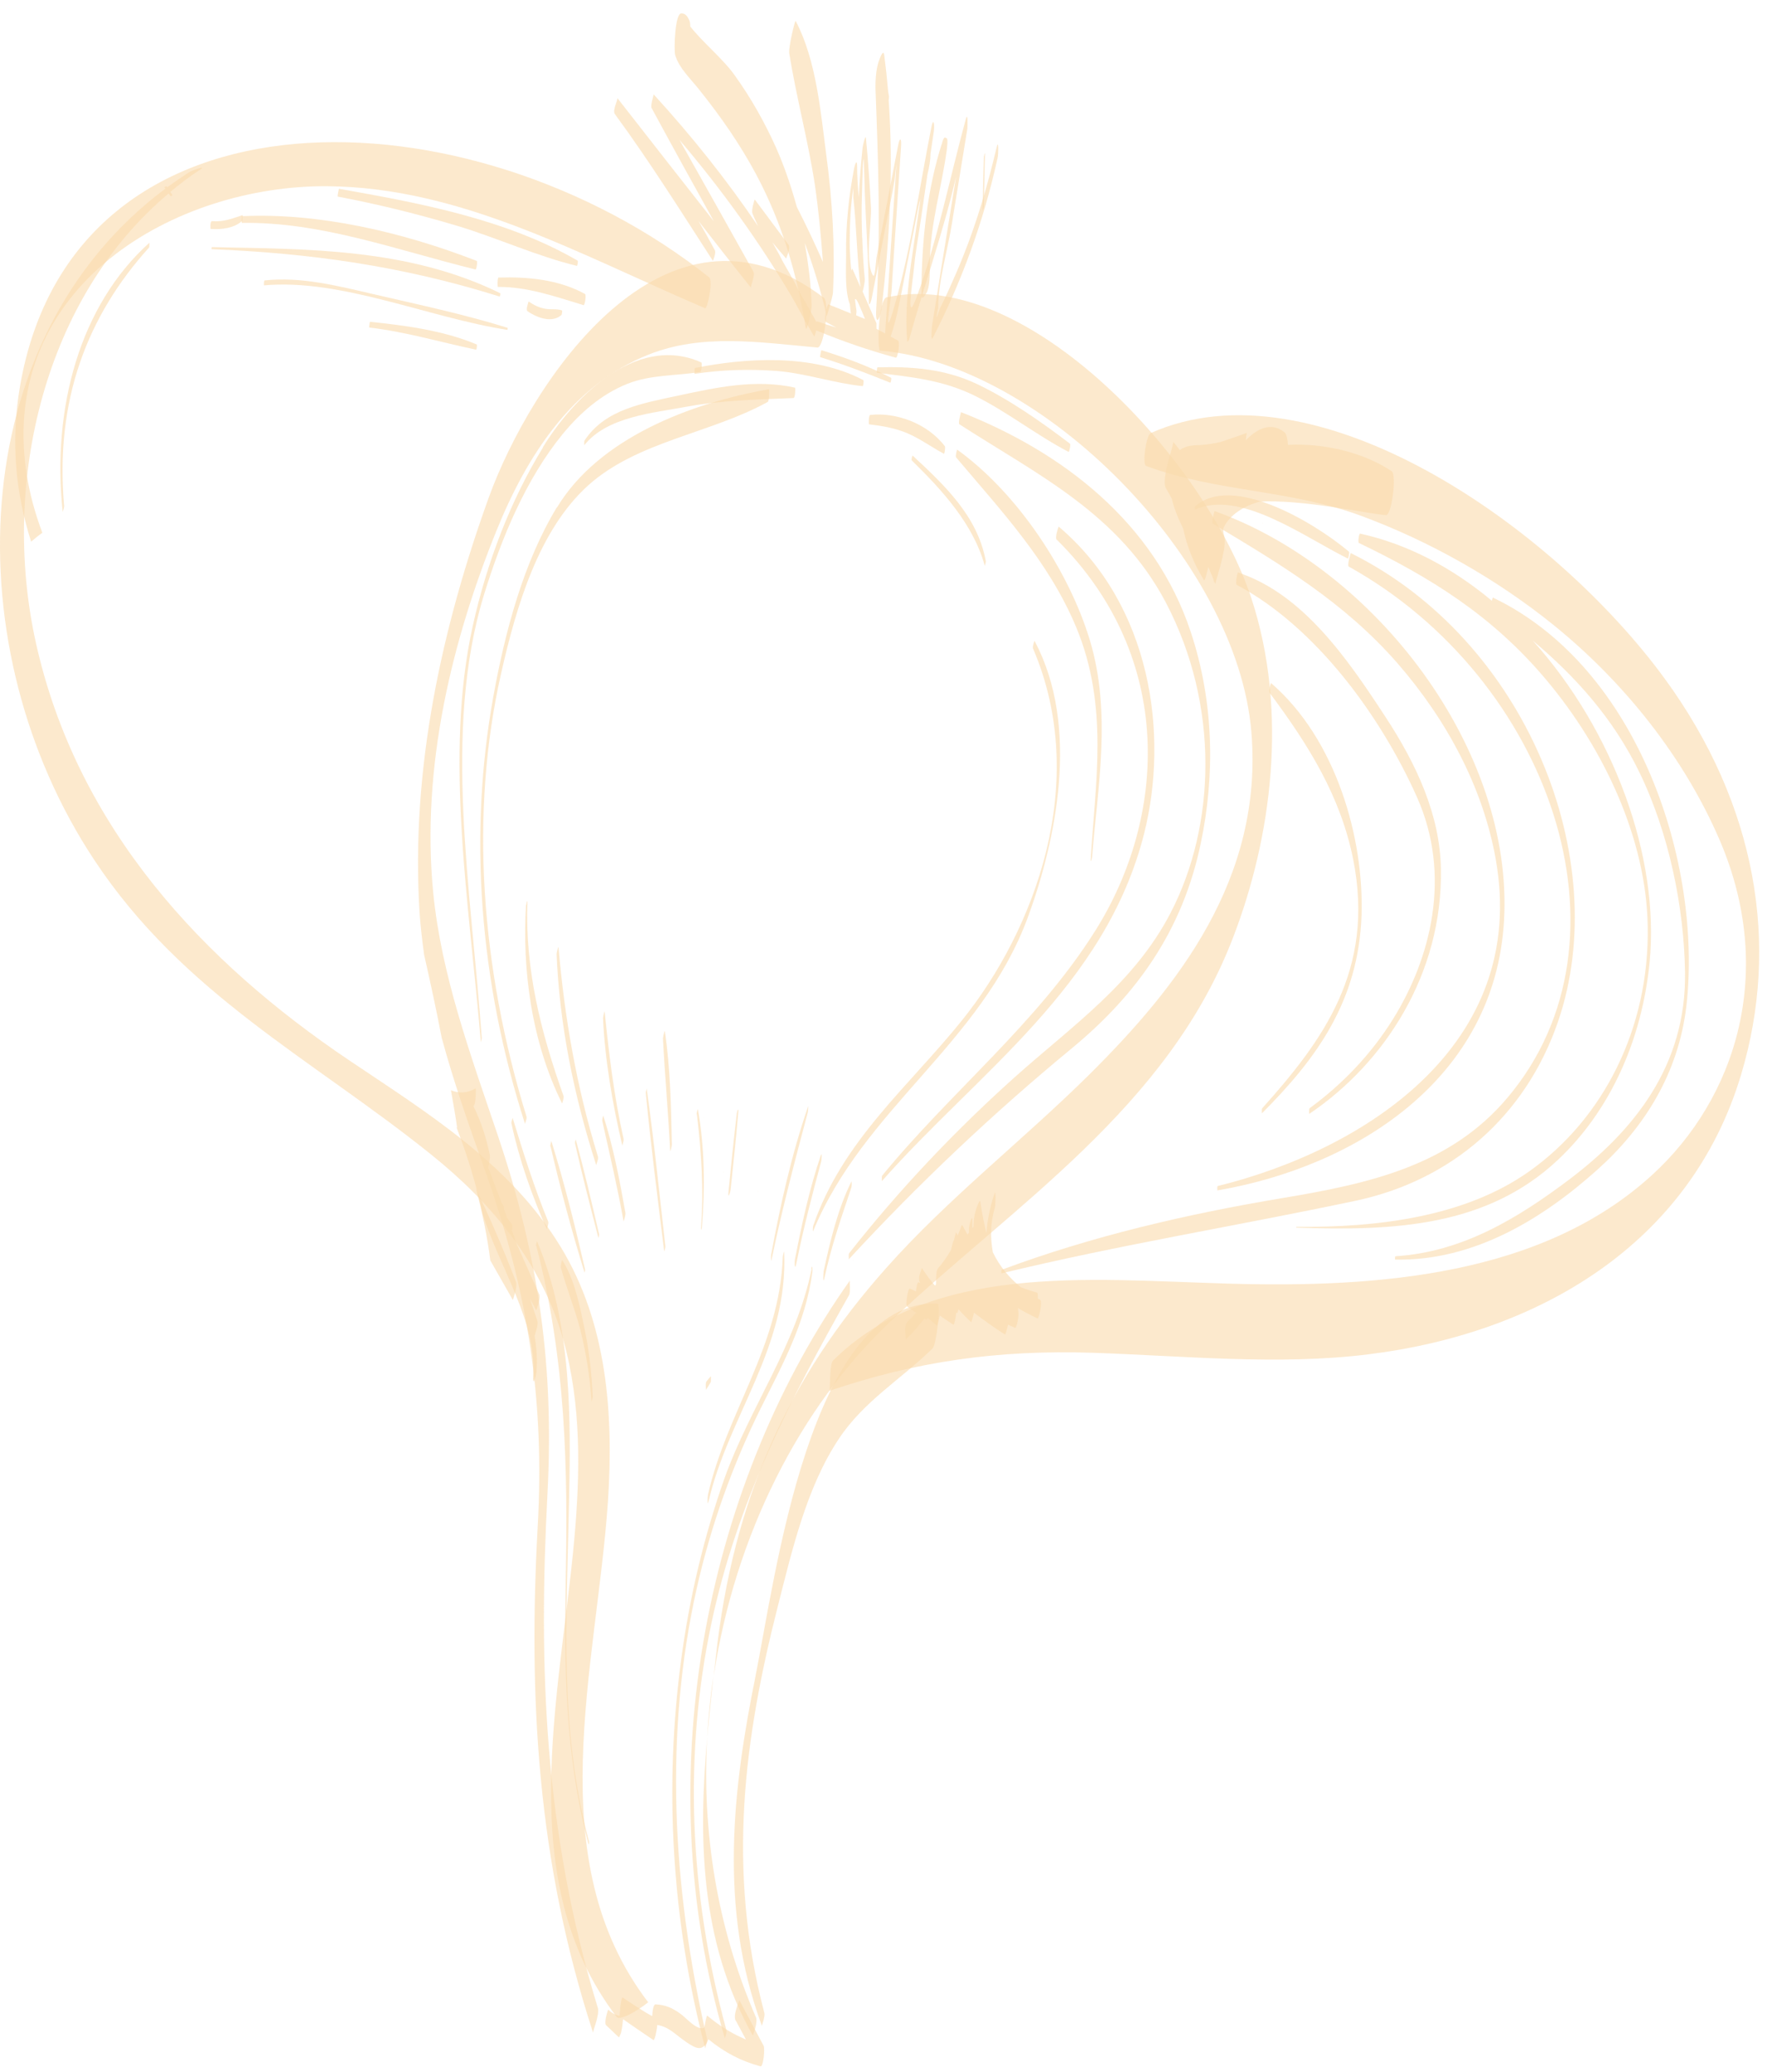 <svg width="83" height="97" viewBox="0 0 83 97" fill="none" xmlns="http://www.w3.org/2000/svg">
<path d="M33.417 78.481C33.271 79.42 33.182 80.383 33.126 81.333C33.215 80.37 33.316 79.407 33.417 78.481Z" fill="#FADAAB" fill-opacity="0.6"/>
<path d="M41.547 13.909C41.121 14.006 41.087 16.406 41.222 16.419C48.803 17.028 57.94 26.238 58.612 34.255C59.195 41.163 55.107 46.256 51.02 50.313C47.907 53.395 44.424 56.088 41.502 59.377C36.922 64.519 34.335 70.196 33.529 77.579C33.495 77.884 33.462 78.189 33.428 78.493C34.413 71.89 37.482 65.859 41.692 61.887C47.493 56.417 54.727 51.848 57.772 43.856C59.531 39.275 60.37 33.354 58.612 28.005C56.496 21.584 48.086 12.459 41.547 13.921V13.909Z" fill="#FADAAB" fill-opacity="0.6"/>
<path d="M35.264 95.306C35.264 95.306 35.511 94.673 35.41 94.454C33.562 90.202 32.879 85.694 33.126 81.344C32.722 85.95 32.745 90.859 35.264 95.306Z" fill="#FADAAB" fill-opacity="0.6"/>
<path d="M27.997 93.991C25.466 85.706 25.22 77.969 25.645 69.904C25.948 64.117 25.287 58.975 23.294 53.091C22.028 49.35 20.673 45.647 20.293 41.809C19.71 35.876 21.2 29.918 23.249 24.862C24.682 21.316 26.821 18.015 30.382 16.601C32.868 15.614 35.511 16.017 38.288 16.272C38.601 16.297 38.87 14.152 38.59 13.945C31.143 8.28 24.839 17.917 22.891 23.302C20.752 29.223 19.218 35.936 19.654 42.747C19.699 43.405 19.778 44.063 19.867 44.709C20.158 45.988 20.438 47.279 20.685 48.571C21.233 50.605 21.939 52.616 22.667 54.662C24.772 60.523 25.511 65.652 25.186 71.475C24.75 79.37 25.141 87.095 27.784 95.184C27.751 95.075 28.109 94.344 27.997 93.978V93.991Z" fill="#FADAAB" fill-opacity="0.6"/>
<path d="M53.876 20.305C53.696 20.39 53.484 21.743 53.685 21.816C56.989 23.046 60.426 22.912 63.797 24.167C66.944 25.337 70.09 27.091 72.823 29.308C76.104 31.977 78.892 35.473 80.56 39.36C83.181 45.488 81.333 51.409 77.38 55.016C72.24 59.706 64.614 60.315 57.437 60.096C50.919 59.901 43.641 59.134 39.016 63.702C38.848 63.873 38.881 65.116 38.859 65.116C42.879 63.751 46.698 63.191 51.188 63.337C55.51 63.483 59.889 63.934 64.088 63.41C72.005 62.435 79.172 58.293 81.557 50.301C83.371 44.245 82.296 37.679 77.963 31.757C72.711 24.593 61.58 16.845 53.887 20.281L53.876 20.305Z" fill="#FADAAB" fill-opacity="0.6"/>
<path d="M36.967 2.481C37.291 4.527 37.851 6.574 38.165 8.633C38.344 9.851 38.456 11.058 38.545 12.264C38.165 11.399 37.762 10.546 37.325 9.693C37.067 8.767 36.765 7.853 36.362 6.94C35.824 5.733 35.164 4.564 34.38 3.48C33.842 2.736 32.924 1.993 32.331 1.238C32.331 1.092 32.308 0.958 32.263 0.909C32.185 0.726 32.073 0.629 31.927 0.629C31.614 0.568 31.558 2.334 31.625 2.578C31.816 3.212 32.364 3.699 32.779 4.235C33.775 5.478 34.671 6.769 35.421 8.17C36.664 10.509 37.336 12.873 37.739 15.358C37.784 15.614 38.03 14.493 38.019 14.286C37.986 13.312 37.862 12.349 37.694 11.374C38.109 12.495 38.456 13.64 38.725 14.81C38.725 14.81 39.005 13.909 39.016 13.701C39.117 11.582 38.993 9.413 38.702 7.244C38.445 5.307 38.243 2.822 37.269 0.982C37.235 0.921 36.933 2.212 36.967 2.468V2.481Z" fill="#FADAAB" fill-opacity="0.6"/>
<path d="M41.177 2.822C41.031 3.212 40.998 3.76 41.009 4.199C41.143 7.659 41.255 11.046 41.043 14.445C40.987 15.371 41.244 14.944 41.311 14.311C41.658 11.216 41.86 7.951 41.625 4.686C41.636 4.613 41.647 4.54 41.636 4.491C41.614 4.394 41.602 4.284 41.591 4.186C41.547 3.663 41.49 3.139 41.423 2.627C41.39 2.213 41.199 2.761 41.177 2.834V2.822Z" fill="#FADAAB" fill-opacity="0.6"/>
<path d="M44.268 6.44C44.2 6.416 44.133 6.66 44.133 6.672C43.428 8.853 43.17 11.266 43.159 13.679C43.159 14.106 43.249 13.935 43.372 13.752C43.573 13.46 43.551 12.765 43.551 12.387C43.562 10.486 44.1 8.841 44.346 7.025C44.346 6.977 44.424 6.489 44.335 6.465C44.312 6.465 44.29 6.452 44.279 6.44H44.268Z" fill="#FADAAB" fill-opacity="0.6"/>
<path d="M46.082 7.305C46.059 8.134 46.037 8.963 46.026 9.792C46.026 9.95 46.071 9.719 46.082 9.682C46.104 8.866 46.115 8.037 46.138 7.22C46.138 7.086 46.093 7.281 46.093 7.318L46.082 7.305Z" fill="#FADAAB" fill-opacity="0.6"/>
<path d="M22.98 59.037C23.327 59.646 23.674 60.256 24.022 60.865C24.022 60.865 24.257 60.219 24.167 60.012C23.607 58.537 22.969 57.075 22.286 55.625C22.588 56.746 22.823 57.879 22.969 59.037H22.98Z" fill="#FADAAB" fill-opacity="0.6"/>
<path d="M1.984 24.947C1.637 24.021 1.379 23.083 1.234 22.108C-0.043 13.373 8.221 8.658 15.354 8.719C21.592 8.779 27.056 11.874 33.025 14.433C33.137 14.481 33.417 13.141 33.215 12.983C22.073 4.125 3.417 3.468 0.931 18.124C0.495 20.683 0.73 23.071 1.458 25.361C1.626 25.215 1.805 25.069 1.984 24.947Z" fill="#FADAAB" fill-opacity="0.6"/>
<path d="M9.912 11.582C9.912 11.582 9.901 11.667 9.912 11.667C14.481 11.85 18.826 12.447 23.406 13.886C23.417 13.886 23.451 13.739 23.428 13.727C19.083 11.594 14.291 11.667 9.923 11.57L9.912 11.582Z" fill="#FADAAB" fill-opacity="0.6"/>
<path d="M11.368 10.107C11.301 10.107 11.323 10.437 11.323 10.437C15.041 10.376 18.557 11.704 22.275 12.618C22.32 12.618 22.375 12.228 22.331 12.216C18.781 10.839 14.906 9.961 11.368 10.12V10.107Z" fill="#FADAAB" fill-opacity="0.6"/>
<path d="M45.018 19.282C45.018 19.282 44.861 19.818 44.94 19.866C48.601 22.23 52.42 24.045 54.615 28.224C57.134 33.037 56.944 38.653 54.839 42.723C53.125 46.049 50.18 48.059 47.515 50.447C44.715 52.957 42.129 55.686 39.777 58.671C39.732 58.732 39.766 58.951 39.755 58.963C43.025 55.418 46.496 52.14 50.203 49.082C53.215 46.597 55.398 43.588 56.249 39.457C56.899 36.363 56.877 32.915 55.779 29.601C54.077 24.447 49.732 21.146 45.007 19.294L45.018 19.282Z" fill="#FADAAB" fill-opacity="0.6"/>
<path d="M49.508 25.276C55.085 30.807 54.626 38.288 51.311 43.563C48.579 47.913 44.536 51.117 41.323 55.04C41.278 55.089 41.323 55.296 41.3 55.308C45.768 50.24 51.782 46.219 53.596 39.007C54.749 34.401 53.943 28.346 49.587 24.654C49.587 24.654 49.385 25.178 49.508 25.288V25.276Z" fill="#FADAAB" fill-opacity="0.6"/>
<path d="M26.082 23.753C24.526 26.324 23.663 29.528 23.103 32.635C21.95 39.031 22.431 45.89 24.593 52.628C24.581 52.591 24.694 52.384 24.66 52.274C22.51 45.293 21.995 38.044 23.473 31.526C24.19 28.358 25.242 24.801 27.56 22.717C29.856 20.658 33.294 20.293 35.959 18.819C36.048 18.77 36.026 18.222 36.026 18.222C32.342 18.867 28.042 20.524 26.093 23.753H26.082Z" fill="#FADAAB" fill-opacity="0.6"/>
<path d="M24.637 42.369C24.458 45.354 24.873 48.729 26.328 51.665C26.328 51.665 26.429 51.397 26.396 51.312C25.298 48.242 24.593 45.33 24.705 42.247C24.705 42.077 24.649 42.321 24.649 42.369H24.637Z" fill="#FADAAB" fill-opacity="0.6"/>
<path d="M26.071 44.672C26.205 47.962 26.877 51.288 27.93 54.565C27.919 54.528 28.042 54.273 28.008 54.151C27 50.873 26.44 47.62 26.16 44.343C26.16 44.27 26.071 44.599 26.071 44.672Z" fill="#FADAAB" fill-opacity="0.6"/>
<path d="M28.243 47.633C28.333 49.619 28.68 51.642 29.15 53.641C29.15 53.604 29.229 53.421 29.206 53.311C28.758 51.313 28.523 49.351 28.322 47.364C28.322 47.303 28.243 47.584 28.255 47.645L28.243 47.633Z" fill="#FADAAB" fill-opacity="0.6"/>
<path d="M30.293 51.02V50.946C30.281 50.959 30.293 51.02 30.293 51.02Z" fill="#FADAAB" fill-opacity="0.6"/>
<path d="M31.054 48.656C31.144 50.386 31.3 52.117 31.39 53.847C31.39 54.018 31.48 53.628 31.468 53.567C31.435 51.837 31.401 50.057 31.144 48.29C31.132 48.205 31.043 48.583 31.054 48.656Z" fill="#FADAAB" fill-opacity="0.6"/>
<path d="M32.969 52.373V52.299C32.958 52.311 32.969 52.373 32.969 52.373Z" fill="#FADAAB" fill-opacity="0.6"/>
<path d="M33.898 54.919V54.845C33.887 54.857 33.898 54.919 33.898 54.919Z" fill="#FADAAB" fill-opacity="0.6"/>
<path d="M48.389 30.369C51.065 36.619 48.478 43.527 45.063 47.767C42.577 50.861 39.453 53.407 38.086 57.404C38.075 57.452 38.064 57.684 38.086 57.647C40.438 51.909 45.959 48.875 48.142 42.954C49.441 39.421 50.617 34.048 48.456 30.003C48.456 30.003 48.344 30.283 48.389 30.381V30.369Z" fill="#FADAAB" fill-opacity="0.6"/>
<path d="M44.828 21.06C44.828 21.06 44.738 21.353 44.783 21.414C46.922 23.948 49.116 26.275 50.404 29.357C51.95 33.061 51.3 36.655 51.087 40.237C51.076 40.456 51.154 40.176 51.154 40.115C51.412 36.874 52.073 33.402 51.054 29.991C50.068 26.726 47.661 23.083 44.828 21.048V21.06Z" fill="#FADAAB" fill-opacity="0.6"/>
<path d="M42.711 21.56C44.144 22.961 45.6 24.558 46.127 26.495C46.127 26.471 46.194 26.313 46.171 26.252C45.779 24.168 44.268 22.742 42.745 21.328C42.745 21.328 42.666 21.511 42.711 21.56Z" fill="#FADAAB" fill-opacity="0.6"/>
<path d="M31.804 18.514C30.125 18.88 28.355 19.148 27.381 20.623C27.347 20.672 27.381 20.843 27.359 20.855C28.434 19.502 30.561 19.343 32.252 19.026C33.865 18.734 35.5 18.709 37.168 18.636C37.246 18.636 37.269 18.161 37.235 18.149C35.376 17.734 33.517 18.149 31.804 18.514Z" fill="#FADAAB" fill-opacity="0.6"/>
<path d="M63.271 25.885C63.271 25.885 63.08 26.482 63.181 26.531C72.543 31.733 76.887 43.953 70.617 51.385C67.94 54.565 64.189 55.406 60.102 56.088C55.578 56.843 51.132 57.879 46.922 59.45C46.888 59.463 46.91 59.621 46.899 59.621C52.375 58.293 57.952 57.392 63.483 56.222C67.985 55.272 71.456 52.262 72.979 47.828C75.6 40.201 71.468 29.954 63.271 25.897V25.885Z" fill="#FADAAB" fill-opacity="0.6"/>
<path d="M69.933 27.968C69.933 27.968 69.9 28.029 69.877 28.127C68.052 26.604 65.969 25.483 63.707 24.983C63.651 24.983 63.595 25.398 63.651 25.422C66.966 27.018 69.866 28.797 72.386 31.782C75.163 35.071 77.111 39.311 77.178 43.356C77.268 48.132 75.107 52.384 71.624 54.845C68.635 56.965 64.558 57.477 60.718 57.44V57.477C65.387 57.647 69.665 57.404 72.968 54.309C75.421 52.006 76.91 48.692 77.268 45.05C77.75 40.115 75.566 34.182 71.792 29.991C73.819 31.697 75.566 33.646 76.775 36.131C78.186 39.019 78.881 42.503 78.925 45.5C79.004 49.923 76.484 52.981 73.472 55.247C71.12 57.014 68.511 58.622 65.365 58.817C65.331 58.817 65.342 58.975 65.342 58.975C69.06 59.048 72.285 57.038 74.827 54.76C76.999 52.81 78.623 50.276 78.993 47.072C79.732 40.505 76.809 31.282 69.933 27.98V27.968Z" fill="#FADAAB" fill-opacity="0.6"/>
<path d="M56.888 23.924C56.888 23.924 56.731 24.46 56.809 24.521C59.956 26.409 62.946 28.176 65.466 31.063C67.784 33.731 69.463 36.887 70.057 40.213C71.624 48.985 63.808 53.858 57.045 55.528C57 55.528 57.022 55.735 57.022 55.735C63.495 54.626 70.034 50.532 70.449 43.088C70.897 35.157 64.491 26.64 56.877 23.924H56.888Z" fill="#FADAAB" fill-opacity="0.6"/>
<path d="M58.008 26.787C57.952 26.762 57.851 27.335 57.929 27.384C61.602 29.333 64.648 33.475 66.361 37.301C68.019 40.993 67.011 44.879 65.253 47.706C64.222 49.363 62.89 50.752 61.345 51.885C61.3 51.921 61.322 52.153 61.322 52.153C64.872 49.765 67.582 45.574 67.492 40.676C67.448 38.154 66.35 35.778 64.883 33.548C63.125 30.856 61.042 27.822 58.008 26.811V26.787Z" fill="#FADAAB" fill-opacity="0.6"/>
<path d="M59.161 24.533V24.46C59.15 24.472 59.161 24.533 59.161 24.533Z" fill="#FADAAB" fill-opacity="0.6"/>
<path d="M59.452 32.415C61.3 34.889 62.789 37.277 63.383 40.237C64.413 45.427 61.949 48.729 59.127 51.885C59.083 51.933 59.116 52.116 59.105 52.128C61.647 49.582 63.64 46.889 63.775 42.832C63.886 39.25 62.599 34.621 59.531 31.977C59.531 31.977 59.407 32.342 59.463 32.415H59.452Z" fill="#FADAAB" fill-opacity="0.6"/>
<path d="M55.969 23.704C55.969 23.704 55.969 23.851 55.958 23.863C58.097 22.912 61.02 25.106 63.136 26.154C63.159 26.154 63.226 25.862 63.181 25.825C61.445 24.375 57.672 22.181 55.969 23.717V23.704Z" fill="#FADAAB" fill-opacity="0.6"/>
<path d="M45.757 17.978C44.212 17.247 42.655 17.162 41.11 17.198C41.065 17.198 41.065 17.442 41.076 17.454C42.644 17.649 44.156 17.783 45.678 18.539C47.179 19.283 48.556 20.38 50.057 21.16C50.079 21.16 50.169 20.806 50.113 20.77C48.769 19.746 47.246 18.685 45.757 17.978Z" fill="#FADAAB" fill-opacity="0.6"/>
<path d="M43.943 14.469C43.943 13.129 44.391 11.728 44.592 10.437L45.309 6.038C45.32 5.965 45.343 5.198 45.242 5.563C44.492 8.304 43.92 11.216 42.958 13.848C42.386 15.419 42.756 13.166 42.823 12.435C42.89 11.728 43.025 11.034 43.125 10.339C43.226 9.62 43.338 8.901 43.439 8.183C43.529 7.817 43.585 7.476 43.585 7.196C43.641 6.842 43.685 6.501 43.741 6.148C43.786 5.819 43.719 5.453 43.618 5.99C43.069 8.767 42.666 11.679 41.883 14.372C41.356 16.199 41.726 14.116 41.759 13.629C41.804 12.873 41.86 12.118 41.905 11.362C42.006 9.852 42.106 8.341 42.207 6.83C42.23 6.452 42.14 6.428 42.073 6.781L41.401 10.254L41.065 11.996C41.009 12.3 40.998 13.092 40.875 12.873C40.505 12.203 40.83 10.449 40.796 9.718C40.74 8.633 40.662 7.549 40.561 6.465C40.539 6.27 40.404 6.855 40.404 6.903C40.326 7.683 40.259 8.463 40.225 9.242C40.18 8.755 40.147 8.256 40.147 7.793C40.147 7.439 40.057 7.646 40.012 7.854C39.755 9.194 39.609 10.546 39.632 11.959C39.632 12.593 39.565 13.629 39.811 14.262C39.811 14.274 39.811 14.274 39.811 14.287C39.822 14.421 39.833 14.542 39.856 14.676C39.508 14.53 39.15 14.396 38.803 14.25C38.736 14.226 38.568 15.018 38.691 15.078C38.848 15.164 39.016 15.249 39.172 15.334C38.87 15.249 38.568 15.152 38.266 15.042C38.266 15.042 38.254 15.066 38.243 15.078C37.974 14.591 37.706 14.116 37.426 13.641C37.179 13.08 36.787 12.508 36.519 11.959C36.485 11.886 36.34 11.643 36.183 11.35C36.429 11.655 36.675 11.923 36.821 12.106C36.821 12.106 37.045 11.606 36.933 11.46C36.407 10.753 35.88 10.047 35.354 9.34C35.343 9.316 35.186 9.852 35.242 9.986C35.32 10.193 35.421 10.388 35.511 10.595C34.044 8.426 32.409 6.379 30.617 4.418C30.628 4.43 30.46 4.93 30.517 5.051C31.48 6.83 32.454 8.597 33.439 10.363C31.927 8.438 30.416 6.513 28.915 4.588C28.96 4.649 28.669 5.173 28.803 5.344C30.438 7.573 31.894 9.9 33.394 12.215C33.394 12.215 33.551 11.838 33.484 11.716C33.238 11.253 32.98 10.79 32.711 10.339C33.529 11.387 34.346 12.435 35.175 13.47C35.141 13.421 35.388 12.885 35.287 12.715C34.133 10.656 32.991 8.609 31.827 6.55C33.809 8.877 35.6 11.362 37.146 13.994C37.47 14.591 37.795 15.176 38.142 15.761C38.142 15.761 38.198 15.627 38.232 15.468C39.464 15.98 40.707 16.406 41.961 16.747C42.05 16.772 42.174 16.004 42.062 15.943C41.95 15.883 41.827 15.822 41.715 15.761C42.039 14.835 42.196 13.811 42.398 12.824C42.599 11.789 42.812 10.753 43.014 9.705C43.036 9.596 43.069 9.462 43.114 9.316C42.969 10.339 42.812 11.362 42.666 12.386C42.51 13.555 42.398 14.701 42.487 15.931C42.487 16.077 42.566 15.931 42.588 15.883C43.282 13.373 44.189 10.851 44.783 8.268C44.682 8.889 44.581 9.511 44.48 10.144C44.2 11.862 43.92 13.568 43.652 15.286C43.641 15.359 43.596 16.004 43.685 15.834C45.04 13.19 46.071 10.388 46.731 7.378C46.765 7.232 46.787 6.428 46.675 6.928C46.261 8.67 45.768 10.363 45.119 11.984C44.917 12.508 44.682 13.019 44.458 13.531C44.324 13.836 44.178 14.14 44.021 14.445C43.853 14.969 43.831 14.981 43.932 14.481L43.943 14.469ZM39.878 12.703C39.833 12.252 39.8 11.813 39.8 11.362C39.8 10.485 39.844 9.632 39.968 8.804C39.968 8.95 39.968 9.084 39.968 9.23C40.124 10.644 40.136 12.02 40.303 13.446C40.18 13.153 40.046 12.861 39.923 12.581C39.923 12.569 39.889 12.617 39.867 12.703H39.878ZM40.113 14.506C40.08 14.335 40.068 14.165 40.046 14.006C40.057 14.006 40.057 14.006 40.08 14.006C40.136 14.006 40.326 14.457 40.516 14.932C40.382 14.883 40.236 14.822 40.102 14.762C40.113 14.664 40.124 14.567 40.113 14.518V14.506ZM41.457 15.614C41.323 15.541 41.188 15.468 41.054 15.395C41.054 15.273 41.054 15.176 41.054 15.139C40.841 14.64 40.617 14.152 40.404 13.653C40.46 13.482 40.516 13.166 40.505 13.056C40.449 12.471 40.416 11.899 40.393 11.314C40.393 11.241 40.393 11.168 40.382 11.107C40.359 10.473 40.348 9.839 40.371 9.206C40.393 8.451 40.438 6.343 40.483 8.207C40.528 10.181 40.696 12.166 40.696 14.128C40.696 14.445 40.819 14.055 40.83 13.97C41.054 12.812 41.278 11.655 41.502 10.497C41.636 9.803 41.793 9.108 41.905 8.414C41.938 8.183 42.028 7.159 41.961 8.122C41.793 10.619 41.625 13.129 41.457 15.627V15.614Z" fill="#FADAAB" fill-opacity="0.6"/>
<path d="M23.954 52.591C24.313 54.273 24.895 55.93 25.612 57.551C25.612 57.527 25.712 57.295 25.679 57.198C25.018 55.589 24.514 53.98 24.01 52.335C24.01 52.36 23.943 52.53 23.954 52.591Z" fill="#FADAAB" fill-opacity="0.6"/>
<path d="M25.791 53.688C26.25 55.65 26.776 57.636 27.381 59.586C27.381 59.574 27.415 59.476 27.403 59.428C26.944 57.429 26.44 55.406 25.825 53.42C25.825 53.444 25.757 53.615 25.78 53.688H25.791Z" fill="#FADAAB" fill-opacity="0.6"/>
<path d="M26.933 53.529C27.269 55.016 27.65 56.491 28.03 57.965C28.03 57.941 28.075 57.855 28.064 57.795C27.717 56.308 27.37 54.821 26.967 53.347C26.967 53.359 26.922 53.468 26.933 53.517V53.529Z" fill="#FADAAB" fill-opacity="0.6"/>
<path d="M28.21 52.482C28.557 54.041 28.926 55.601 29.206 57.173C29.206 57.234 29.307 56.893 29.296 56.796C29.027 55.272 28.736 53.725 28.255 52.226C28.255 52.25 28.198 52.408 28.21 52.482Z" fill="#FADAAB" fill-opacity="0.6"/>
<path d="M30.248 51.166C30.483 53.64 30.808 56.114 31.11 58.587C31.11 58.624 31.177 58.405 31.166 58.344C30.886 55.894 30.64 53.445 30.293 50.983C30.293 50.959 30.248 51.117 30.248 51.166Z" fill="#FADAAB" fill-opacity="0.6"/>
<path d="M32.644 52.177C32.857 53.981 32.969 55.736 32.834 57.49C32.823 57.673 32.879 57.527 32.879 57.429C33.025 55.65 33.014 53.786 32.689 51.933C32.689 51.897 32.622 52.116 32.633 52.177H32.644Z" fill="#FADAAB" fill-opacity="0.6"/>
<path d="M34.514 52.104C34.369 53.323 34.245 54.566 34.122 55.797C34.089 56.175 34.201 55.858 34.223 55.688C34.346 54.481 34.481 53.286 34.581 52.08C34.604 51.86 34.537 51.958 34.514 52.116V52.104Z" fill="#FADAAB" fill-opacity="0.6"/>
<path d="M35.5 55.82V55.747C35.488 55.759 35.5 55.82 35.5 55.82Z" fill="#FADAAB" fill-opacity="0.6"/>
<path d="M37.84 51.836C37.078 54.054 36.552 56.406 36.115 58.77C36.104 58.843 36.115 59.172 36.149 58.941C36.631 56.613 37.235 54.346 37.84 52.067C37.851 52.019 37.874 51.702 37.84 51.824V51.836Z" fill="#FADAAB" fill-opacity="0.6"/>
<path d="M38.456 54.065C37.918 55.637 37.56 57.295 37.235 58.964C37.202 59.147 37.235 59.537 37.303 59.147C37.627 57.526 38.041 55.954 38.467 54.37C38.478 54.321 38.512 53.919 38.467 54.078L38.456 54.065Z" fill="#FADAAB" fill-opacity="0.6"/>
<path d="M38.579 59.561C38.557 59.659 38.545 60.158 38.613 59.854C38.926 58.379 39.408 57.002 39.878 55.6C39.9 55.552 39.9 55.272 39.878 55.32C39.24 56.612 38.881 58.111 38.568 59.573L38.579 59.561Z" fill="#FADAAB" fill-opacity="0.6"/>
<path d="M39.968 59.037V58.963C39.956 58.975 39.968 59.037 39.968 59.037Z" fill="#FADAAB" fill-opacity="0.6"/>
<path d="M33.954 95.428C33.954 95.428 34.055 95.16 34.021 95.038C32.252 88.557 32.039 82.075 33.316 76.032C34.525 70.306 37.034 65.481 39.766 60.644C39.856 60.498 39.777 59.986 39.811 59.95C33.282 69.148 30.214 82.745 33.954 95.44V95.428Z" fill="#FADAAB" fill-opacity="0.6"/>
<path d="M38.019 59.402C37.291 62.984 35.13 65.871 33.932 69.222C32.98 71.926 32.297 74.765 31.905 77.713C31.121 83.549 31.424 89.787 33.036 95.915C33.025 95.867 33.148 95.587 33.114 95.44C31.446 88.228 31.132 81.064 32.633 74.375C33.305 71.39 34.324 68.576 35.634 65.932C36.653 63.885 37.728 61.96 38.053 59.548C38.064 59.45 38.053 59.158 37.997 59.402H38.019Z" fill="#FADAAB" fill-opacity="0.6"/>
<path d="M36.664 58.853C36.519 63.044 34.033 66.127 33.159 69.989C33.137 70.087 33.126 70.586 33.193 70.281C34.122 66.285 36.922 63.093 36.731 58.646C36.731 58.488 36.664 58.817 36.664 58.853Z" fill="#FADAAB" fill-opacity="0.6"/>
<path d="M33.092 64.678C33.025 64.764 33.081 65.045 33.058 65.081C33.137 64.971 33.215 64.849 33.282 64.727C33.316 64.678 33.294 64.434 33.305 64.434C33.226 64.507 33.159 64.593 33.092 64.678Z" fill="#FADAAB" fill-opacity="0.6"/>
<path d="M32.566 17.224C32.51 17.224 32.532 17.505 32.532 17.505C33.797 17.309 35.085 17.273 36.407 17.37C37.739 17.48 39.083 17.945 40.404 18.079C40.438 18.079 40.471 17.823 40.438 17.798C38.041 16.527 34.85 16.771 32.577 17.224H32.566Z" fill="#FADAAB" fill-opacity="0.6"/>
<path d="M17.504 13.775C15.78 13.373 14.078 12.946 12.398 13.129C12.353 13.129 12.364 13.361 12.364 13.361C15.97 13.031 20.069 14.872 23.764 15.445C23.775 15.445 23.787 15.348 23.775 15.348C21.692 14.701 19.598 14.263 17.504 13.775Z" fill="#FADAAB" fill-opacity="0.6"/>
<path d="M17.325 15.066C17.325 15.066 17.28 15.335 17.292 15.335C18.983 15.53 20.617 16.018 22.297 16.372C22.331 16.372 22.353 16.14 22.331 16.128C20.729 15.457 18.949 15.237 17.325 15.066Z" fill="#FADAAB" fill-opacity="0.6"/>
<path d="M15.869 8.853C15.869 8.853 15.791 9.206 15.825 9.206C17.706 9.56 19.576 10.023 21.446 10.583C23.305 11.144 25.153 11.997 27.023 12.448C27.045 12.448 27.09 12.217 27.056 12.205C23.674 10.23 19.464 9.474 15.881 8.84L15.869 8.853Z" fill="#FADAAB" fill-opacity="0.6"/>
<path d="M2.936 23.972C2.936 23.972 3.014 23.753 3.003 23.68C2.566 18.746 4.089 14.786 6.978 11.594C7.012 11.557 6.989 11.375 7.001 11.362C3.742 14.287 2.421 19.099 2.936 23.96V23.972Z" fill="#FADAAB" fill-opacity="0.6"/>
<path d="M25.545 14.458C25.265 14.409 25.007 14.287 24.761 14.116C24.761 14.116 24.615 14.507 24.705 14.568C25.22 14.921 25.881 15.117 26.295 14.751C26.317 14.738 26.351 14.543 26.317 14.531C26.049 14.445 25.813 14.507 25.545 14.458Z" fill="#FADAAB" fill-opacity="0.6"/>
<path d="M34.469 94.612C34.626 94.905 34.783 95.198 34.94 95.49C34.301 95.222 33.719 94.868 33.126 94.369C33.103 94.356 33.036 94.661 32.991 94.929C32.678 95.112 32.14 94.478 31.905 94.308C31.491 94.003 31.166 93.869 30.707 93.844C30.606 93.844 30.561 94.137 30.55 94.393C30.18 94.21 29.262 93.588 29.173 93.528C29.083 93.467 29.016 94.308 29.027 94.381C28.826 94.344 28.646 94.247 28.49 94.088C28.478 94.088 28.277 94.71 28.389 94.82L28.994 95.392L29.083 95.198C29.139 94.978 29.162 94.759 29.184 94.539C29.654 94.868 30.136 95.198 30.606 95.514C30.651 95.539 30.696 95.307 30.707 95.295C30.74 95.124 30.774 94.966 30.785 94.808C31.367 94.905 31.636 95.271 32.185 95.636C32.577 95.892 32.823 96.026 33.081 95.685C33.126 95.624 33.148 95.551 33.182 95.478C33.943 96.1 34.716 96.502 35.623 96.746C35.757 96.782 35.836 95.904 35.768 95.783C35.388 95.063 35.007 94.356 34.626 93.637C34.648 93.674 34.313 94.332 34.458 94.6L34.469 94.612Z" fill="#FADAAB" fill-opacity="0.6"/>
<path d="M25.119 58.33C26.519 63.739 26.597 68.71 26.496 74.022C26.429 78.091 26.463 82.197 27.571 86.364C27.571 86.352 27.605 86.278 27.594 86.242C26.16 80.857 26.552 75.63 26.653 70.391C26.732 66.505 26.81 62.033 25.153 58.11C25.153 58.11 25.097 58.281 25.108 58.342L25.119 58.33Z" fill="#FADAAB" fill-opacity="0.6"/>
<path d="M26.261 59.316C26.53 60.304 26.922 61.266 27.18 62.253C27.459 63.362 27.627 64.471 27.706 65.58C27.706 65.702 27.762 65.434 27.762 65.385C27.717 64.337 27.605 63.277 27.381 62.217C27.168 61.193 26.922 59.901 26.328 58.987C26.328 58.987 26.25 59.255 26.272 59.329L26.261 59.316Z" fill="#FADAAB" fill-opacity="0.6"/>
<path d="M27.627 57.063V56.989C27.616 57.002 27.627 57.063 27.627 57.063Z" fill="#FADAAB" fill-opacity="0.6"/>
<path d="M25.433 20.951C23.91 23.436 22.801 26.336 22.14 29.321C20.797 35.388 21.984 42.345 22.521 48.79C22.521 48.814 22.566 48.644 22.566 48.595C22.073 41.675 20.729 34.231 22.655 27.895C23.484 25.191 24.637 22.425 26.351 20.329C27.18 19.318 28.176 18.453 29.397 17.966C30.483 17.539 31.636 17.6 32.79 17.418C32.857 17.418 32.902 16.991 32.846 16.967C29.71 15.566 26.72 18.819 25.421 20.951H25.433Z" fill="#FADAAB" fill-opacity="0.6"/>
<path d="M9.912 10.364C9.845 10.364 9.845 10.719 9.867 10.719C10.394 10.755 10.954 10.682 11.334 10.352C11.368 10.315 11.357 10.071 11.368 10.071C10.875 10.23 10.483 10.401 9.923 10.352L9.912 10.364Z" fill="#FADAAB" fill-opacity="0.6"/>
<path d="M23.372 12.983C23.283 12.983 23.305 13.434 23.316 13.434C24.694 13.422 25.97 13.873 27.336 14.288C27.392 14.3 27.471 13.8 27.403 13.764C26.138 13.068 24.66 12.958 23.372 12.995V12.983Z" fill="#FADAAB" fill-opacity="0.6"/>
<path d="M46.507 58.647C46.384 57.952 46.384 57.27 46.597 56.551C46.642 56.417 46.642 55.734 46.597 55.844C46.384 56.453 46.25 57.087 46.205 57.733C46.093 57.27 45.992 56.795 45.925 56.295C45.925 56.222 45.88 56.21 45.858 56.271C45.667 56.673 45.6 57.051 45.6 57.428C45.578 57.453 45.567 57.477 45.544 57.502C45.544 57.404 45.544 57.319 45.544 57.221C45.567 56.722 45.399 57.343 45.387 57.502C45.387 57.575 45.387 57.636 45.387 57.709C45.365 57.745 45.343 57.77 45.32 57.806C45.242 57.66 45.163 57.526 45.085 57.38C45.051 57.306 45.007 57.453 45.007 57.465C44.962 57.599 44.906 57.721 44.861 57.843C44.839 57.794 44.805 57.745 44.783 57.697C44.783 57.684 44.715 57.904 44.671 58.111C44.671 58.111 44.671 58.087 44.66 58.087C44.66 58.087 44.592 58.294 44.548 58.513C44.368 58.83 44.167 59.122 43.92 59.403C43.842 59.5 43.842 59.914 43.842 60.122C43.831 60.146 43.809 60.17 43.797 60.195C43.584 59.951 43.394 59.695 43.181 59.366C43.181 59.366 42.98 59.841 43.069 60C43.081 60.024 43.092 60.036 43.103 60.061C43.069 60.061 43.047 60.036 43.025 60.036C42.969 60.024 42.924 60.243 42.901 60.463C42.812 60.414 42.722 60.377 42.61 60.329C42.543 60.304 42.375 61.096 42.498 61.182C42.633 61.279 42.767 61.365 42.913 61.462C42.778 61.608 42.644 61.755 42.487 61.901C42.353 62.023 42.42 62.51 42.42 62.669V62.717C42.566 62.583 42.722 62.425 42.868 62.254C42.957 62.157 43.036 62.059 43.114 61.962C43.181 61.889 43.237 61.803 43.305 61.73C43.338 61.755 43.372 61.767 43.394 61.791C43.417 61.791 43.428 61.767 43.45 61.706C43.584 61.816 43.73 61.925 43.887 62.071C43.887 62.071 43.977 61.828 44.021 61.596C44.234 61.742 44.447 61.889 44.66 62.023C44.693 62.047 44.76 61.718 44.794 61.45C44.805 61.462 44.828 61.474 44.839 61.486C44.839 61.486 44.861 61.413 44.895 61.304C45.085 61.511 45.287 61.718 45.499 61.913C45.488 61.913 45.578 61.681 45.623 61.462C46.093 61.816 46.574 62.169 47.078 62.486C47.09 62.486 47.168 62.254 47.213 62.023C47.325 62.071 47.437 62.12 47.549 62.169C47.616 62.193 47.75 61.572 47.694 61.377C47.694 61.316 47.694 61.279 47.672 61.243C47.985 61.425 48.31 61.596 48.601 61.73C48.657 61.755 48.848 60.926 48.713 60.853C48.68 60.841 48.646 60.816 48.612 60.792C48.612 60.646 48.612 60.536 48.579 60.524C48.321 60.451 48.064 60.365 47.817 60.268C47.269 59.829 46.821 59.281 46.518 58.659L46.507 58.647Z" fill="#FADAAB" fill-opacity="0.6"/>
<path d="M21.379 52.774C21.894 54.102 22.308 55.467 22.611 56.855C23.417 59.377 25.141 61.875 24.974 64.385C24.94 64.982 25.108 64.494 25.13 64.202C25.175 63.629 25.13 63.081 25.041 62.545C25.085 62.374 25.231 62.021 25.164 61.826C25.052 61.485 24.94 61.156 24.828 60.815C24.929 60.998 25.018 61.168 25.119 61.351C25.119 61.339 25.343 60.791 25.253 60.596C24.873 59.755 24.503 58.902 24.122 58.062C24.122 58.025 24.122 58.001 24.111 57.976C24.066 57.855 24.022 57.733 23.977 57.611C24.01 57.489 24.022 57.379 23.977 57.318C23.898 57.221 23.82 57.111 23.753 57.014C23.708 56.88 23.652 56.746 23.607 56.624C23.607 56.563 23.607 56.502 23.585 56.453C23.551 56.405 23.529 56.356 23.495 56.319C23.283 55.771 23.081 55.223 22.868 54.662C22.913 54.467 22.958 54.212 22.947 54.139C22.947 54.126 22.947 54.114 22.947 54.09C22.779 53.273 22.544 52.542 22.174 51.787C22.185 51.775 22.196 51.763 22.207 51.751C22.286 51.641 22.308 50.934 22.275 50.959C21.86 51.202 21.48 51.19 21.121 51.044C21.222 51.629 21.334 52.214 21.413 52.81L21.379 52.774Z" fill="#FADAAB" fill-opacity="0.6"/>
<path d="M40.763 19.428C40.684 19.428 40.684 19.867 40.707 19.867C41.323 19.94 41.927 20.038 42.521 20.294C43.114 20.55 43.641 20.94 44.212 21.245C44.245 21.257 44.29 20.94 44.256 20.891C43.417 19.794 41.927 19.294 40.763 19.428Z" fill="#FADAAB" fill-opacity="0.6"/>
<path d="M38.467 16.406C38.467 16.406 38.389 16.723 38.422 16.723C39.531 17.065 40.617 17.48 41.703 17.919C41.726 17.919 41.77 17.711 41.737 17.687C40.673 17.138 39.576 16.736 38.467 16.394V16.406Z" fill="#FADAAB" fill-opacity="0.6"/>
<path d="M60.326 20.841C60.314 20.549 60.258 20.317 60.169 20.244C59.553 19.744 58.903 20.049 58.355 20.61C58.355 20.61 58.355 20.598 58.355 20.585C58.366 20.476 58.377 20.378 58.4 20.268C57.974 20.427 57.56 20.561 57.168 20.695C56.854 20.768 56.518 20.817 56.182 20.841C55.813 20.841 55.499 20.89 55.264 21.073C55.163 20.939 55.062 20.817 54.95 20.683C55.018 20.756 54.357 22.425 54.615 22.864C54.715 23.023 54.794 23.181 54.883 23.34C54.995 23.815 55.186 24.278 55.421 24.753C55.589 25.557 55.902 26.362 56.395 27.166C56.429 27.215 56.507 26.922 56.597 26.544C56.675 26.739 56.753 26.922 56.832 27.105C56.843 27.166 56.865 27.239 56.877 27.3C56.877 27.3 56.877 27.264 56.877 27.227C56.899 27.264 56.91 27.312 56.933 27.349C56.933 27.288 56.955 27.239 56.966 27.178C57.078 26.739 57.481 25.582 57.336 25.082C57.302 24.973 57.291 24.851 57.302 24.729C57.604 24.083 58.276 23.693 58.993 23.486C61.042 23.376 63.92 24.034 64.917 24.119C65.186 24.144 65.432 22.23 65.186 22.06C63.842 21.17 62.005 20.744 60.326 20.829V20.841Z" fill="#FADAAB" fill-opacity="0.6"/>
<path d="M35.388 78.481C34.346 83.623 33.63 89.312 35.69 94.856C35.679 94.819 35.847 94.417 35.802 94.247C34.021 87.497 34.873 81.356 36.418 75.265C37.112 72.536 37.784 69.624 39.296 67.358C40.46 65.603 42.218 64.568 43.685 63.13C43.853 62.972 44.089 61.047 43.909 61.035C37.941 60.815 36.306 73.937 35.388 78.469V78.481Z" fill="#FADAAB" fill-opacity="0.6"/>
<path d="M30.371 93.759C25.231 87.046 27.952 78.055 28.479 70.257C28.747 66.151 28.422 61.948 26.284 58.415C23.887 54.455 19.934 52.055 16.317 49.618C9.554 45.062 3.619 38.8 1.682 30.101C-0.009 22.486 2.152 13.872 7.897 9.06C7.93 9.096 7.953 9.133 7.986 9.182C7.997 9.194 8.087 9.145 8.076 9.133L7.975 8.987C8.423 8.609 8.893 8.256 9.397 7.927C9.688 7.732 8.983 7.988 8.904 8.036C8.535 8.268 8.176 8.524 7.829 8.767L7.796 8.719C7.796 8.719 7.684 8.767 7.695 8.767L7.751 8.828C-1.779 15.943 -2.07 30.478 4.414 40.261C8.568 46.548 14.627 49.582 20.192 54.053C22.969 56.283 25.354 59.073 26.384 62.728C27.235 65.749 27.18 68.966 26.899 72.073C26.228 79.504 24.011 88.057 28.882 94.429C29.083 94.697 30.404 93.759 30.371 93.722V93.759Z" fill="#FADAAB" fill-opacity="0.6"/>
</svg>
